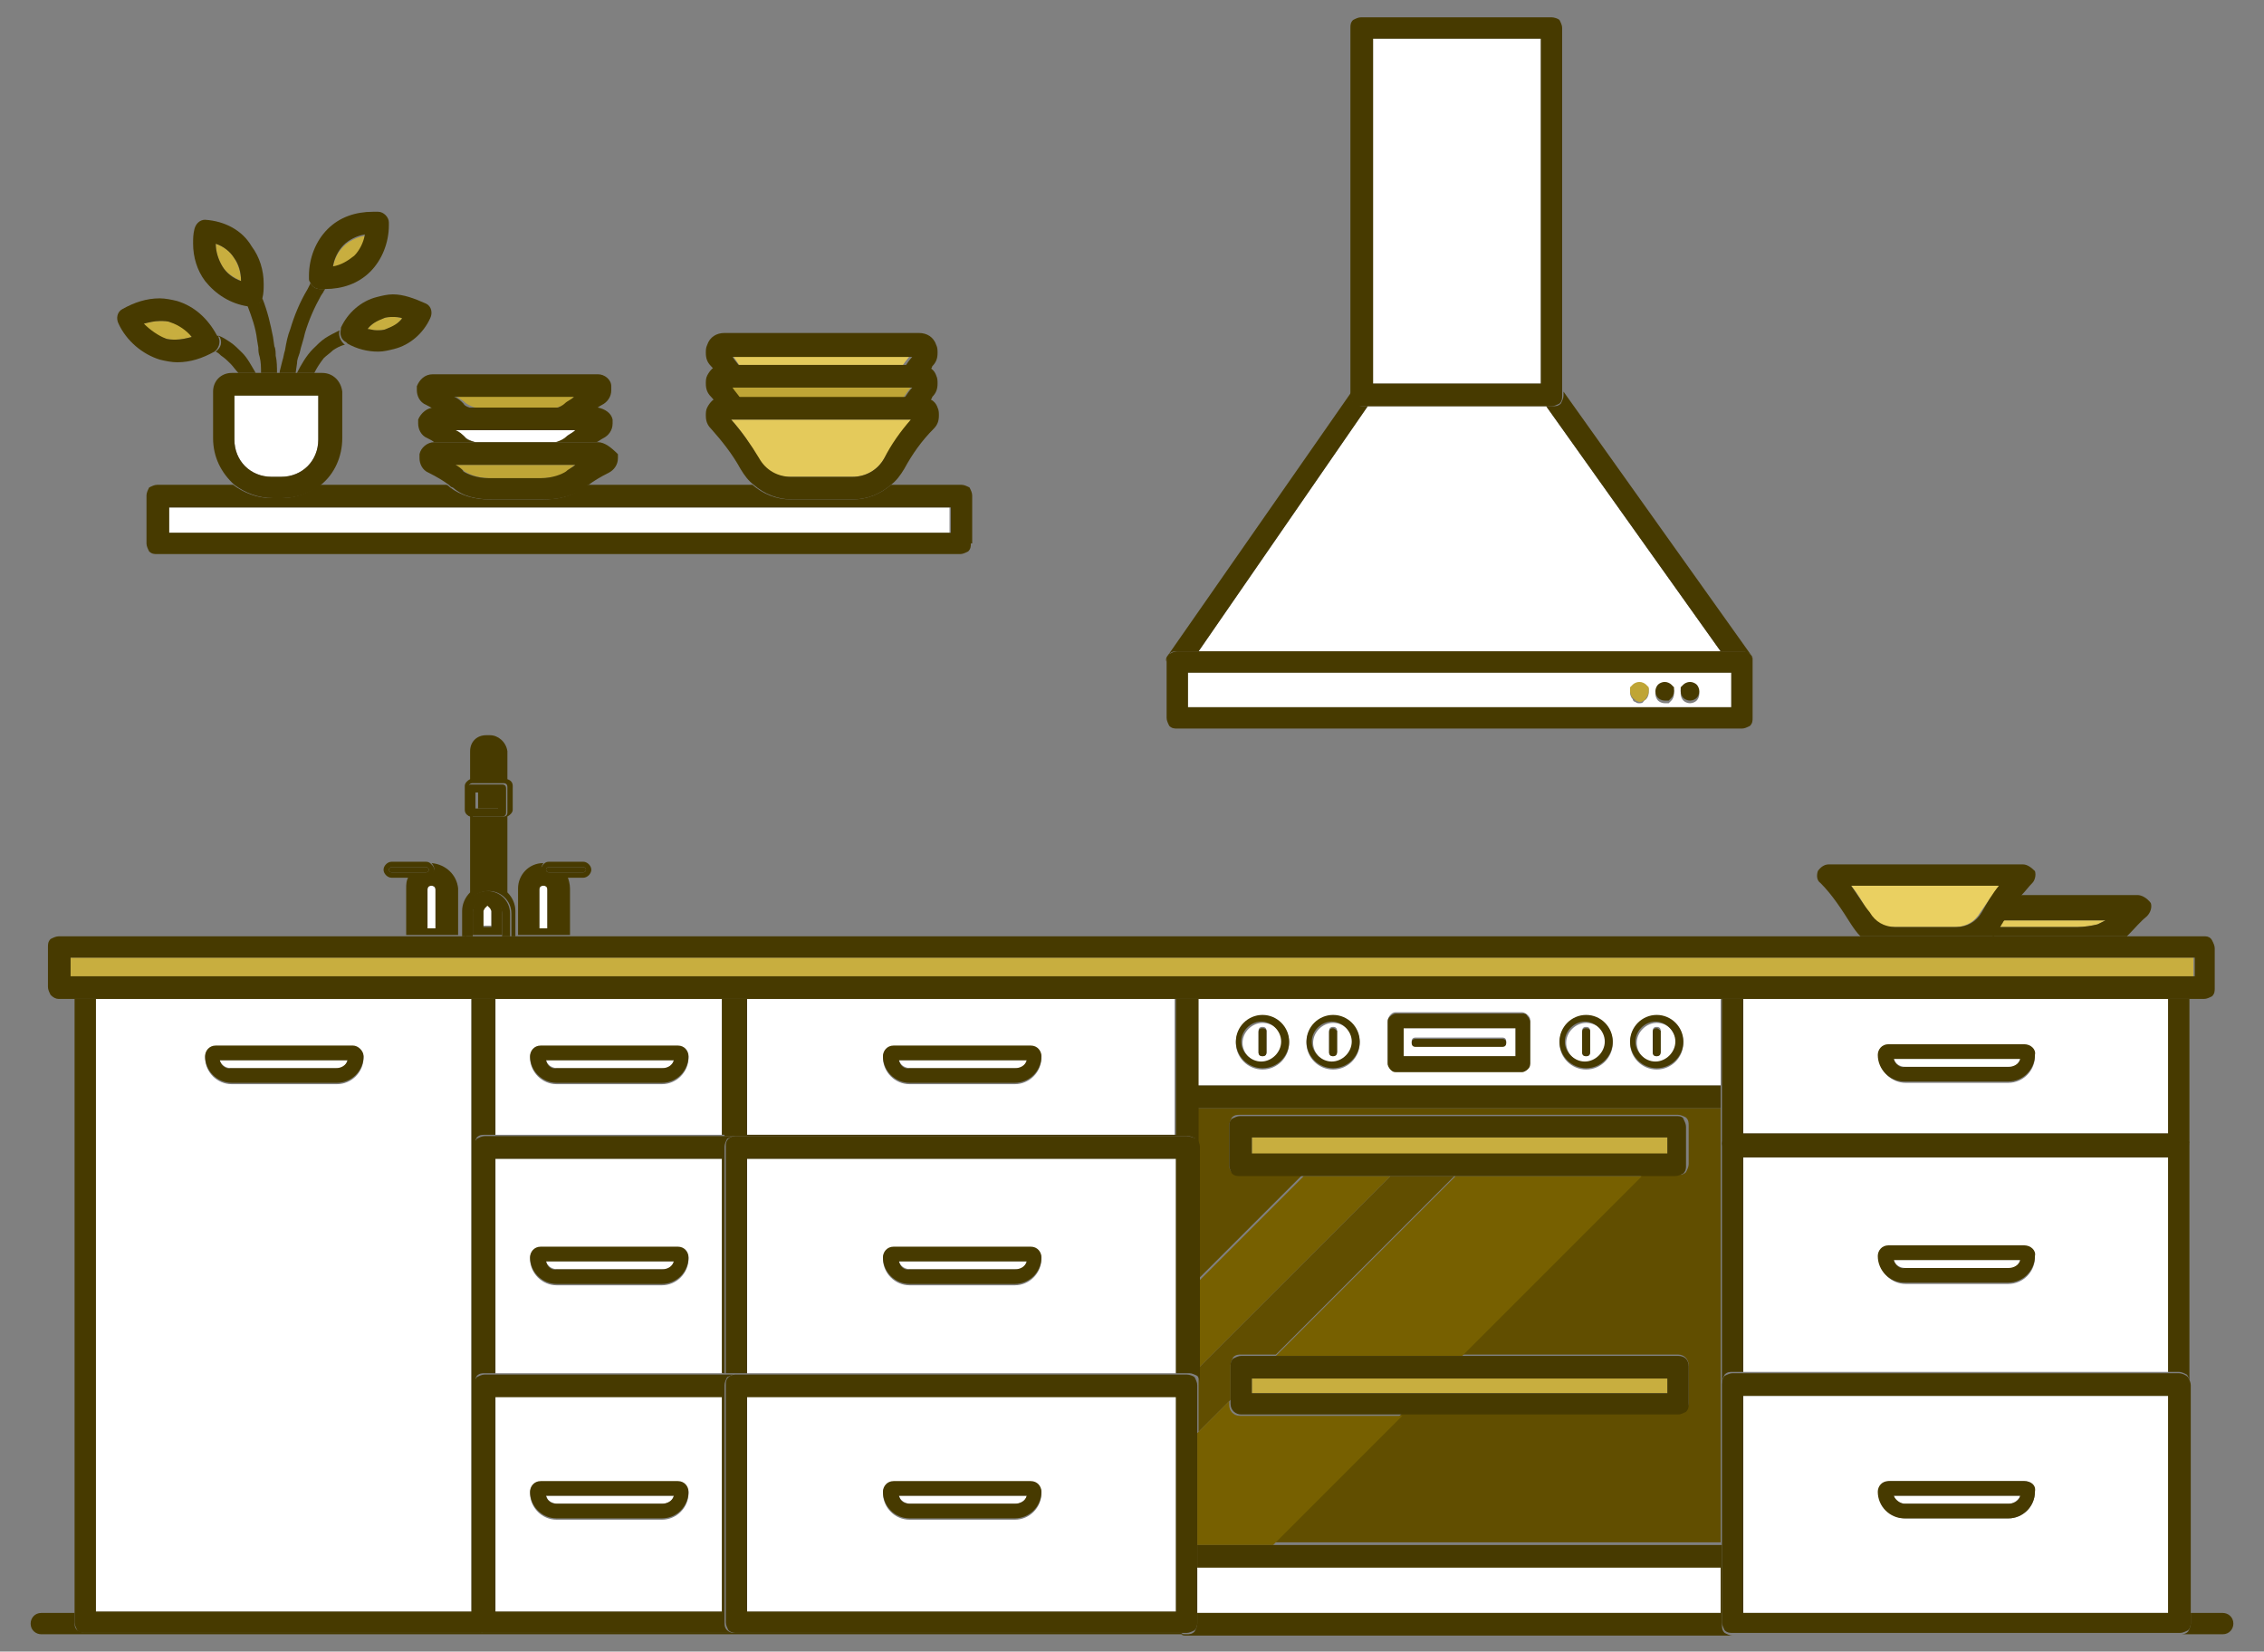 <?xml version="1.0" encoding="utf-8"?>
<!-- Generator: Adobe Illustrator 22.0.0, SVG Export Plug-In . SVG Version: 6.00 Build 0)  -->
<svg version="1.1" id="Layer_3" xmlns="http://www.w3.org/2000/svg" xmlns:xlink="http://www.w3.org/1999/xlink" x="0px" y="0px"
	 width="170px" height="124px" viewBox="0 0 170 124" style="enable-background:new 0 0 170 124;" xml:space="preserve">
<rect x="0" y="0" width="170" height="124" fill="#808080" stroke="none"/>
<style type="text/css">
	.st0{fill:#473A00;}
	.st1{fill:#614E00;}
	.st2{fill:#776000;}
	.st3{fill:#FFFFFF;}
	.st4{fill:#C8AE3F;}
	.st5{fill:#BFA536;}
	.st6{fill:#E4CA5B;}
	.st7{fill:#EAD061;}
</style>
<g>
	<path class="st0" d="M166.9,121.1h-2.4v0.8c0,0.2-0.1,0.4-0.2,0.6c-0.2,0.2-0.4,0.2-0.6,0.2h-33.6c0,0,0,0,0,0c0,0,0,0,0,0h-41
		c-0.1,0-0.3,0-0.4-0.1H55.2c0,0,0,0,0,0c0,0,0,0,0,0H36.4c0,0-0.1,0-0.1,0c0,0,0,0-0.1,0H6.4c-0.2,0-0.4-0.1-0.6-0.2
		c-0.2-0.2-0.2-0.4-0.2-0.6v-0.7H3.1c-0.5,0-0.8,0.4-0.8,0.8c0,0.5,0.4,0.8,0.8,0.8h163.8c0.5,0,0.8-0.4,0.8-0.8
		C167.7,121.4,167.3,121.1,166.9,121.1"/>
	<path class="st1" d="M109.2,88.3h-4.8l-14.4,14.4v1.2c0,0,0,0,0,0c0,0,0,0,0,0v3.6l2.4-2.4l0-2.6c0-0.2,0.1-0.4,0.2-0.6
		c0.2-0.2,0.4-0.2,0.6-0.2h2.6L109.2,88.3 M129.2,83.2H89.9V86c0,0,0,0,0,0c0,0,0,0,0,0v10.1l7.9-7.9h-4.7c-0.2,0-0.4-0.1-0.6-0.2
		c-0.2-0.2-0.2-0.4-0.2-0.6v-2.9h0.8h-0.8c0-0.2,0.1-0.4,0.2-0.6c0.2-0.2,0.4-0.2,0.6-0.2H126c0.2,0,0.4,0.1,0.6,0.2
		c0.2,0.2,0.2,0.4,0.2,0.6v2.9c0,0.2-0.1,0.4-0.2,0.6c-0.2,0.2-0.4,0.2-0.6,0.2h-2.7l-13.5,13.5H126c0.5,0,0.8,0.4,0.8,0.8l0,2.8
		l0,0c0,0.2-0.1,0.4-0.2,0.6c-0.2,0.2-0.4,0.2-0.6,0.2h-20.7l-9.7,9.7h33.6L129.2,83.2"/>
	<polyline class="st2" points="104.4,88.3 97.9,88.3 89.9,96.3 89.9,102.8 104.4,88.3 	"/>
	<path class="st2" d="M92.3,105.2l-2.4,2.4v8.4h5.7l9.7-9.7H93.1c-0.5,0-0.8-0.4-0.8-0.8L92.3,105.2 M123.3,88.3h-14l-13.5,13.5h14
		L123.3,88.3"/>
	<path class="st0" d="M129.2,83.2L129.2,83.2V116h0v-12c0,0,0,0,0,0c0,0,0,0,0,0V86.1c0,0,0-0.1,0-0.1V83.2"/>
	<polyline class="st3" points="129.2,117.6 89.9,117.6 89.9,121.1 129.2,121.1 129.2,117.6 	"/>
	<path class="st0" d="M129.2,116L129.2,116H95.6h-5.7v1.7h39.3v3.4H89.9v0.8c0,0.2-0.1,0.4-0.2,0.6c-0.2,0.2-0.4,0.2-0.6,0.2h-0.4
		c0.1,0.1,0.2,0.1,0.4,0.1h41c0,0,0,0,0,0c-0.2,0-0.4-0.1-0.6-0.2c-0.2-0.2-0.2-0.4-0.2-0.6V116"/>
	<path class="st3" d="M106.3,78.5c-0.2,0-0.3-0.1-0.3-0.3c0-0.2,0.1-0.3,0.3-0.3h6.5c0.2,0,0.3,0.1,0.3,0.3c0,0.2-0.1,0.3-0.3,0.3
		H106.3 M113.8,77.2h-8.4v2.1h8.4V77.2 M94.8,79.3c-0.2,0-0.3-0.1-0.3-0.3v-1.6c0-0.2,0.1-0.3,0.3-0.3c0.2,0,0.3,0.1,0.3,0.3V79
		C95.1,79.2,95,79.3,94.8,79.3 M94.8,76.8c-0.8,0-1.5,0.7-1.5,1.5c0,0.8,0.7,1.5,1.5,1.5c0.8,0,1.5-0.7,1.5-1.5h0.3h0.3l0,0h-0.3
		h-0.3C96.3,77.4,95.6,76.8,94.8,76.8 M100.1,79.3c-0.2,0-0.3-0.1-0.3-0.3v-1.6c0-0.2,0.1-0.3,0.3-0.3c0.2,0,0.3,0.1,0.3,0.3V79
		C100.3,79.2,100.2,79.3,100.1,79.3 M100.1,76.8c-0.8,0-1.5,0.7-1.5,1.5c0,0.8,0.7,1.5,1.5,1.5c0.8,0,1.5-0.7,1.5-1.5h0.3h0.3l0,0
		h-0.3h-0.3C101.5,77.4,100.9,76.8,100.1,76.8 M119.1,79.3c-0.2,0-0.3-0.1-0.3-0.3v-1.6c0-0.2,0.1-0.3,0.3-0.3
		c0.2,0,0.3,0.1,0.3,0.3V79C119.4,79.2,119.3,79.3,119.1,79.3 M119.1,76.8c-0.8,0-1.5,0.7-1.5,1.5c0,0.8,0.7,1.5,1.5,1.5
		c0.8,0,1.5-0.7,1.5-1.5h0.3h0.3l0,0h-0.3h-0.3C120.6,77.4,119.9,76.8,119.1,76.8 M124.4,79.3c-0.2,0-0.3-0.1-0.3-0.3v-1.6
		c0-0.2,0.1-0.3,0.3-0.3s0.3,0.1,0.3,0.3V79C124.6,79.2,124.5,79.3,124.4,79.3 M124.4,76.8c-0.8,0-1.5,0.7-1.5,1.5
		c0,0.8,0.7,1.5,1.5,1.5c0.8,0,1.5-0.7,1.5-1.5h0.3h0.3l0,0h-0.3h-0.3C125.8,77.4,125.2,76.8,124.4,76.8 M94.8,80.3
		c-1.1,0-2-0.9-2-2c0-1.1,0.9-2,2-2c1.1,0,2,0.9,2,2l0,0l0,0C96.8,79.4,95.9,80.3,94.8,80.3 M100.1,80.3c-1.1,0-2-0.9-2-2
		c0-1.1,0.9-2,2-2c1.1,0,2,0.9,2,2l0,0l0,0C102.1,79.4,101.2,80.3,100.1,80.3 M119.1,80.3c-1.1,0-2-0.9-2-2c0-1.1,0.9-2,2-2
		c1.1,0,2,0.9,2,2l0,0l0,0C121.1,79.4,120.2,80.3,119.1,80.3 M124.4,80.3c-1.1,0-2-0.9-2-2c0-1.1,0.9-2,2-2c1.1,0,2,0.9,2,2l0,0l0,0
		C126.4,79.4,125.5,80.3,124.4,80.3 M104.8,80.4c-0.1,0-0.3-0.1-0.4-0.2c-0.1-0.1-0.2-0.2-0.2-0.4v-3.2c0-0.1,0.1-0.3,0.2-0.4
		c0.1-0.1,0.2-0.2,0.4-0.2h9.5c0.1,0,0.3,0.1,0.4,0.2c0.1,0.1,0.2,0.2,0.2,0.4v3.2l0,0c0,0.1-0.1,0.3-0.2,0.4
		c-0.1,0.1-0.2,0.2-0.4,0.2H104.8 M129.2,75H89.9v6.5h39.3V75"/>
	<polyline class="st0" points="129.2,75 89.9,75 129.2,75 129.2,81.5 89.9,81.5 89.9,83.2 129.2,83.2 129.2,83.2 129.2,75 	"/>
	<path class="st0" d="M96.8,78.2L96.8,78.2L96.8,78.2 M94.8,76.2c-1.1,0-2,0.9-2,2c0,1.1,0.9,2,2,2c1.1,0,2-0.9,2-2h-0.3h-0.3
		c0,0.8-0.7,1.5-1.5,1.5c-0.8,0-1.5-0.7-1.5-1.5c0-0.8,0.7-1.5,1.5-1.5c0.8,0,1.5,0.7,1.5,1.5h0.3h0.3l0,0
		C96.8,77.1,95.9,76.2,94.8,76.2"/>
	<path class="st0" d="M102.1,78.2L102.1,78.2L102.1,78.2 M100.1,76.2c-1.1,0-2,0.9-2,2c0,1.1,0.9,2,2,2c1.1,0,2-0.9,2-2h-0.3h-0.3
		c0,0.8-0.7,1.5-1.5,1.5c-0.8,0-1.5-0.7-1.5-1.5c0-0.8,0.7-1.5,1.5-1.5c0.8,0,1.5,0.7,1.5,1.5h0.3h0.3l0,0
		C102.1,77.1,101.2,76.2,100.1,76.2"/>
	<path class="st0" d="M94.8,77.2c-0.2,0-0.3,0.1-0.3,0.3V79c0,0.2,0.1,0.3,0.3,0.3c0.2,0,0.3-0.1,0.3-0.3v-1.6
		C95.1,77.3,95,77.2,94.8,77.2"/>
	<path class="st0" d="M100.1,77.2c-0.2,0-0.3,0.1-0.3,0.3V79c0,0.2,0.1,0.3,0.3,0.3c0.2,0,0.3-0.1,0.3-0.3v-1.6
		C100.3,77.3,100.2,77.2,100.1,77.2"/>
	<path class="st0" d="M121.1,78.2L121.1,78.2L121.1,78.2 M119.1,76.2c-1.1,0-2,0.9-2,2c0,1.1,0.9,2,2,2c1.1,0,2-0.9,2-2h-0.3h-0.3
		c0,0.8-0.7,1.5-1.5,1.5c-0.8,0-1.5-0.7-1.5-1.5c0-0.8,0.7-1.5,1.5-1.5c0.8,0,1.5,0.7,1.5,1.5h0.3h0.3l0,0
		C121.1,77.1,120.2,76.2,119.1,76.2"/>
	<path class="st0" d="M126.4,78.2L126.4,78.2L126.4,78.2 M124.4,76.2c-1.1,0-2,0.9-2,2c0,1.1,0.9,2,2,2c1.1,0,2-0.9,2-2h-0.3h-0.3
		c0,0.8-0.7,1.5-1.5,1.5c-0.8,0-1.5-0.7-1.5-1.5c0-0.8,0.7-1.5,1.5-1.5c0.8,0,1.5,0.7,1.5,1.5h0.3h0.3l0,0
		C126.4,77.1,125.5,76.2,124.4,76.2"/>
	<path class="st0" d="M119.1,77.2c-0.2,0-0.3,0.1-0.3,0.3V79c0,0.2,0.1,0.3,0.3,0.3c0.2,0,0.3-0.1,0.3-0.3v-1.6
		C119.4,77.3,119.3,77.2,119.1,77.2"/>
	<path class="st0" d="M124.4,77.2c-0.2,0-0.3,0.1-0.3,0.3V79c0,0.2,0.1,0.3,0.3,0.3s0.3-0.1,0.3-0.3v-1.6
		C124.6,77.3,124.5,77.2,124.4,77.2"/>
	<path class="st0" d="M114.9,79.9L114.9,79.9L114.9,79.9 M105.4,79.3v-2.1h8.4v2.1H105.4 M114.3,76.1h-9.5c-0.1,0-0.3,0.1-0.4,0.2
		c-0.1,0.1-0.2,0.2-0.2,0.4v3.2c0,0.1,0.1,0.3,0.2,0.4c0.1,0.1,0.2,0.2,0.4,0.2h9.5c0.1,0,0.3-0.1,0.4-0.2c0.1-0.1,0.2-0.2,0.2-0.4
		h-0.6v-0.6v0.6h0.6l0,0l0,0v-3.2c0-0.1-0.1-0.3-0.2-0.4C114.6,76.1,114.5,76.1,114.3,76.1"/>
	<path class="st3" d="M26.1,79.6h-9.6c0.1,0.4,0.5,0.6,0.9,0.6h7.9C25.6,80.3,26,80,26.1,79.6 M17.4,81.4c-1.1,0-2-0.9-2-2
		c0-0.5,0.4-0.8,0.8-0.8h10.3c0.5,0,0.8,0.4,0.8,0.8c0,1.1-0.9,2-2,2l0,0H17.4 M35.4,75H7.2v46l28.2,0V75"/>
	<path class="st0" d="M7.2,75h28.2v46l-28.2,0V75 M35.6,75h-30v46.1v0.7c0,0.2,0.1,0.4,0.2,0.6c0.2,0.2,0.4,0.2,0.6,0.2h29.9
		c0,0,0,0,0.1,0c-0.2,0-0.4-0.1-0.5-0.2c-0.2-0.2-0.2-0.4-0.2-0.6V104c0,0,0,0,0,0c0,0,0,0,0,0V86.1c0,0,0,0,0,0c0,0,0,0,0,0V75"/>
	<path class="st3" d="M50.6,79.6H41c0.1,0.4,0.5,0.6,0.9,0.6h7.9C50.1,80.3,50.5,80,50.6,79.6 M41.8,81.4c-1.1,0-2-0.9-2-2
		c0-0.5,0.4-0.8,0.8-0.8h10.3c0.5,0,0.8,0.4,0.8,0.8c0,1.1-0.9,2-2,2l0,0H41.8 M51.6,75C51.6,75,51.6,75,51.6,75l-14.4,0v10.2h17.1
		V75L51.6,75"/>
	<path class="st0" d="M37.2,85.2V75h14.3c0,0,0,0,0,0l2.7,0v10.2H37.2 M54.4,75H35.6V86c0,0,0,0,0,0c0-0.2,0.1-0.4,0.2-0.6
		c0.2-0.2,0.4-0.2,0.6-0.2h15.2h2.8V75"/>
	<path class="st3" d="M77.1,79.6h-9.6c0.1,0.4,0.5,0.6,0.9,0.6h7.9C76.6,80.3,77,80,77.1,79.6 M68.3,81.4c-1.1,0-2-0.9-2-2
		c0-0.5,0.4-0.8,0.8-0.8h10.3c0.5,0,0.8,0.4,0.8,0.8c0,1.1-0.9,2-2,2l0,0H68.3 M70.4,75C70.4,75,70.4,75,70.4,75l-14.4,0v10.2h32.2
		V75L70.4,75"/>
	<path class="st0" d="M56.1,85.2V75h14.3c0,0,0,0,0,0l17.9,0v10.2H56.1 M89.9,75H54.4v10.3h0.1h0.7c0,0,0,0,0,0c0,0,0,0,0,0h15.2
		h18.1h0.7c0.2,0,0.4,0.1,0.6,0.2c0.1,0.1,0.2,0.3,0.2,0.6c0,0,0,0,0,0v-2.9v-1.7V75"/>
	<path class="st3" d="M50.6,94.7H41c0.1,0.4,0.5,0.6,0.9,0.6h7.9C50.1,95.4,50.5,95.1,50.6,94.7 M41.8,96.5c-1.1,0-2-0.9-2-2
		c0-0.5,0.4-0.8,0.8-0.8h10.3c0.5,0,0.8,0.4,0.8,0.8c0,1.1-0.9,2-2,2l0,0H41.8 M54.3,87h-2.7H37.2v16.1h17.1V87"/>
	<path class="st0" d="M37.2,103.1V87h14.3h2.7v16.1H37.2 M55.1,85.3h-0.7h-0.1h-2.8H36.4c-0.2,0-0.4,0.1-0.6,0.2
		c-0.1,0.1-0.2,0.3-0.2,0.6c0,0,0,0,0,0v17.8c0,0,0,0,0,0c0-0.2,0.1-0.4,0.2-0.6c0.2-0.2,0.4-0.2,0.6-0.2h15.2h2.8v-17
		c0-0.2,0.1-0.4,0.2-0.6C54.8,85.4,55,85.3,55.1,85.3C55.2,85.3,55.2,85.3,55.1,85.3"/>
	<path class="st3" d="M77.1,94.7h-9.6c0.1,0.4,0.5,0.6,0.9,0.6h7.9C76.6,95.4,77,95.1,77.1,94.7 M68.3,96.5c-1.1,0-2-0.9-2-2
		c0-0.5,0.4-0.8,0.8-0.8h10.3c0.5,0,0.8,0.4,0.8,0.8c0,1.1-0.9,2-2,2l0,0H68.3 M88.3,87H70.4H56.1v16.1h32.2V87"/>
	<path class="st0" d="M56.1,103.1V87h14.3h17.9v16.1H56.1 M89.1,85.3h-0.7H70.4H55.2c0,0,0,0,0,0c-0.2,0-0.4,0.1-0.5,0.2
		c-0.2,0.2-0.2,0.4-0.2,0.6v17h0.1h0.7c0,0,0,0,0,0c0,0,0,0,0,0h15.2h18.1h0.7c0.2,0,0.4,0.1,0.6,0.2c0.1,0.1,0.2,0.3,0.2,0.6
		c0,0,0,0,0,0v-1.2v-6.5V86.1c0,0,0,0,0,0c0-0.2-0.1-0.4-0.2-0.6C89.6,85.4,89.3,85.3,89.1,85.3"/>
	<path class="st3" d="M50.6,112.3H41c0.1,0.4,0.5,0.6,0.9,0.6h7.9C50.1,112.9,50.5,112.7,50.6,112.3 M41.8,114.1c-1.1,0-2-0.9-2-2
		c0-0.5,0.4-0.8,0.8-0.8h10.3c0.5,0,0.8,0.4,0.8,0.8c0,1.1-0.9,2-2,2l0,0H41.8 M54.3,104.8h-2.7H37.2V121h17.1V104.8"/>
	<path class="st0" d="M37.2,121v-16.1h14.3h2.7V121H37.2 M55.1,103.2h-0.7h-0.1h-2.8H36.4c-0.2,0-0.4,0.1-0.6,0.2
		c-0.1,0.1-0.2,0.3-0.2,0.6c0,0,0,0,0,0v17.8c0,0.2,0.1,0.4,0.2,0.6c0.1,0.1,0.3,0.2,0.5,0.2c0,0,0.1,0,0.1,0h18.7c0,0,0,0,0,0
		c-0.2,0-0.4-0.1-0.5-0.2c-0.2-0.2-0.2-0.4-0.2-0.6V104c0-0.2,0.1-0.4,0.2-0.6C54.8,103.3,55,103.2,55.1,103.2
		C55.2,103.2,55.2,103.2,55.1,103.2"/>
	<path class="st3" d="M77.1,112.3h-9.6c0.1,0.4,0.5,0.6,0.9,0.6h7.9C76.6,112.9,77,112.7,77.1,112.3 M68.3,114.1c-1.1,0-2-0.9-2-2
		c0-0.5,0.4-0.8,0.8-0.8h10.3c0.5,0,0.8,0.4,0.8,0.8c0,1.1-0.9,2-2,2l0,0H68.3 M88.3,104.8H70.4H56.1V121h32.2V104.8"/>
	<path class="st0" d="M56.1,121v-16.1h14.3h17.9V121H56.1 M89.1,103.2h-0.7H70.4H55.2c0,0,0,0,0,0c-0.2,0-0.4,0.1-0.5,0.2
		c-0.2,0.2-0.2,0.4-0.2,0.6v17.8c0,0.2,0.1,0.4,0.2,0.6c0.1,0.1,0.3,0.2,0.5,0.2c0,0,0,0,0,0h33.5h0.4c0.2,0,0.4-0.1,0.6-0.2
		c0.2-0.2,0.2-0.4,0.2-0.6v-0.8v-3.4V116v-8.4V104c0,0,0,0,0,0c0-0.2-0.1-0.4-0.2-0.6C89.6,103.3,89.3,103.2,89.1,103.2"/>
	<path class="st0" d="M67.5,79.6h9.6c-0.1,0.4-0.5,0.6-0.9,0.6l0,0h-7.9C67.9,80.3,67.6,80,67.5,79.6 M77.4,78.5H67.1
		c-0.5,0-0.8,0.4-0.8,0.8c0,1.1,0.9,2,2,2h7.9c1.1,0,2-0.9,2-2C78.2,78.9,77.9,78.5,77.4,78.5"/>
	<path class="st0" d="M67.5,94.7h9.6c-0.1,0.4-0.5,0.6-0.9,0.6l0,0h-7.9C67.9,95.4,67.6,95.1,67.5,94.7 M77.4,93.6H67.1
		c-0.5,0-0.8,0.4-0.8,0.8c0,1.1,0.9,2,2,2h7.9c1.1,0,2-0.9,2-2C78.2,94,77.9,93.6,77.4,93.6"/>
	<path class="st0" d="M67.5,112.3h9.6c-0.1,0.4-0.5,0.6-0.9,0.6l0,0h-7.9C67.9,112.9,67.6,112.7,67.5,112.3 M77.4,111.2H67.1
		c-0.5,0-0.8,0.4-0.8,0.8c0,1.1,0.9,2,2,2h7.9c1.1,0,2-0.9,2-2C78.2,111.6,77.9,111.2,77.4,111.2"/>
	<path class="st0" d="M41,79.6h9.6c-0.1,0.4-0.5,0.6-0.9,0.6l0,0h-7.9C41.4,80.3,41.1,80,41,79.6 M50.9,78.5H40.6
		c-0.5,0-0.8,0.4-0.8,0.8c0,1.1,0.9,2,2,2h7.9c1.1,0,2-0.9,2-2C51.7,78.9,51.4,78.5,50.9,78.5"/>
	<path class="st0" d="M16.5,79.6h9.6c-0.1,0.4-0.5,0.6-0.9,0.6l0,0h-7.9C17,80.3,16.6,80,16.5,79.6 M26.5,78.5H16.2
		c-0.5,0-0.8,0.4-0.8,0.8c0,1.1,0.9,2,2,2h7.9c1.1,0,2-0.9,2-2C27.3,78.9,26.9,78.5,26.5,78.5"/>
	<path class="st0" d="M41,94.7h9.6c-0.1,0.4-0.5,0.6-0.9,0.6l0,0h-7.9C41.4,95.4,41.1,95.1,41,94.7 M50.9,93.6H40.6
		c-0.5,0-0.8,0.4-0.8,0.8c0,1.1,0.9,2,2,2h7.9c1.1,0,2-0.9,2-2C51.7,94,51.4,93.6,50.9,93.6"/>
	<path class="st0" d="M41,112.3h9.6c-0.1,0.4-0.5,0.6-0.9,0.6l0,0h-7.9C41.4,112.9,41.1,112.7,41,112.3 M50.9,111.2H40.6
		c-0.5,0-0.8,0.4-0.8,0.8c0,1.1,0.9,2,2,2h7.9c1.1,0,2-0.9,2-2C51.7,111.6,51.4,111.2,50.9,111.2"/>
	<path class="st0" d="M112.8,78h-6.5c-0.2,0-0.3,0.1-0.3,0.3c0,0.2,0.1,0.3,0.3,0.3h6.5c0.2,0,0.3-0.1,0.3-0.3
		C113.1,78.1,113,78,112.8,78"/>
	<path class="st3" d="M151.7,79.5h-9.5c0.1,0.4,0.5,0.6,0.9,0.6h7.8C151.2,80.2,151.6,79.9,151.7,79.5 M143.1,81.3c-1.1,0-2-0.9-2-2
		c0-0.4,0.4-0.8,0.8-0.8H152c0.5,0,0.8,0.4,0.8,0.8c0,1.1-0.9,2-2,2l0,0H143.1 M162.8,75h-17.7h-14.2v10.1h31.9V75"/>
	<path class="st0" d="M130.9,85.1V75h14.2h17.7v10.1H130.9 M164.5,75h-35.2v8.2V86c0,0,0,0.1,0,0.1v0c0-0.2,0.1-0.4,0.2-0.6
		c0.2-0.2,0.4-0.2,0.6-0.2h15H163h0.6c0.2,0,0.4,0.1,0.6,0.2c0.1,0.1,0.2,0.3,0.2,0.5V75"/>
	<path class="st3" d="M151.7,94.6h-9.5c0.1,0.4,0.5,0.6,0.9,0.6h7.8C151.2,95.3,151.6,95,151.7,94.6 M143.1,96.4c-1.1,0-2-0.9-2-2
		c0-0.4,0.4-0.8,0.8-0.8H152c0.5,0,0.8,0.4,0.8,0.8c0,1.1-0.9,2-2,2l0,0H143.1 M162.8,86.9h-17.7h-14.2V103h31.9V86.9"/>
	<path class="st0" d="M130.9,103V86.9h14.2h17.7V103H130.9 M163.6,85.2H163h-17.9h-15c-0.2,0-0.4,0.1-0.6,0.2
		c-0.2,0.2-0.2,0.4-0.2,0.6v0v17.8c0,0,0,0,0,0c0-0.2,0.1-0.4,0.2-0.6c0.2-0.2,0.4-0.2,0.6-0.2h15H163h0.6c0.2,0,0.4,0.1,0.6,0.2
		c0.1,0.1,0.2,0.3,0.2,0.6c0,0,0,0,0,0V86c0,0,0-0.1,0-0.1c0-0.2-0.1-0.4-0.2-0.5C164.1,85.3,163.8,85.2,163.6,85.2"/>
	<path class="st3" d="M151.7,112.3h-9.5c0.1,0.4,0.5,0.6,0.9,0.6h7.8C151.2,112.9,151.6,112.6,151.7,112.3 M143.1,114
		c-1.1,0-2-0.9-2-2c0-0.4,0.4-0.8,0.8-0.8H152c0.5,0,0.8,0.4,0.8,0.8c0,1.1-0.9,2-2,2l0,0H143.1 M130.9,104.8v16.3h31.9v-16.3h-17.7
		L130.9,104.8"/>
	<path class="st0" d="M130.9,121.1v-16.3l14.2,0h17.7v16.3H130.9 M163.6,103.1H163h-17.9h-15c-0.2,0-0.4,0.1-0.6,0.2
		c-0.1,0.1-0.2,0.3-0.2,0.6c0,0,0,0,0,0v12v5.9c0,0.2,0.1,0.4,0.2,0.6c0.2,0.2,0.4,0.2,0.6,0.2l0,0c0,0,0,0,0,0h33.6
		c0.2,0,0.4-0.1,0.6-0.2c0.2-0.2,0.2-0.4,0.2-0.6v-0.8V104c0,0,0,0,0,0c0-0.2-0.1-0.4-0.2-0.6C164.1,103.2,163.8,103.1,163.6,103.1"
		/>
	<path class="st0" d="M142.2,79.5h9.5c-0.1,0.4-0.5,0.6-0.9,0.6l0,0h-7.8C142.7,80.2,142.3,79.9,142.2,79.5 M152,78.4h-10.2
		c-0.5,0-0.8,0.4-0.8,0.8c0,1.1,0.9,2,2,2h7.8c1.1,0,2-0.9,2-2C152.9,78.8,152.5,78.4,152,78.4"/>
	<path class="st0" d="M142.2,94.6h9.5c-0.1,0.4-0.5,0.6-0.9,0.6l0,0h-7.8C142.7,95.3,142.3,95,142.2,94.6 M152,93.5h-10.2
		c-0.5,0-0.8,0.4-0.8,0.8c0,1.1,0.9,2,2,2h7.8c1.1,0,2-0.9,2-2C152.9,93.9,152.5,93.5,152,93.5"/>
	<path class="st0" d="M142.2,112.3h9.5c-0.1,0.4-0.5,0.6-0.9,0.6l0,0h-7.8C142.7,112.9,142.3,112.6,142.2,112.3 M152,111.2h-10.2
		c-0.5,0-0.8,0.4-0.8,0.8c0,1.1,0.9,2,2,2h7.8c1.1,0,2-0.9,2-2C152.9,111.5,152.5,111.2,152,111.2"/>
	<polyline class="st4" points="125.2,103.4 94,103.4 94,104.6 125.2,104.6 125.2,103.4 	"/>
	<path class="st0" d="M126.8,105.4L126.8,105.4L126.8,105.4 M94,104.6l0-1.1h31.2l0,1.1H94 M126,101.8h-16.2h-14h-2.6
		c-0.2,0-0.4,0.1-0.6,0.2c-0.2,0.2-0.2,0.4-0.2,0.6l0,2.6l0,0.2c0,0.5,0.4,0.8,0.8,0.8h12.2H126c0.2,0,0.4-0.1,0.6-0.2
		c0.2-0.2,0.2-0.4,0.2-0.6l-0.8,0v-0.8v0.8l0.8,0l0,0l0-2.8C126.8,102.1,126.5,101.8,126,101.8"/>
	<polyline class="st4" points="125.2,85.4 94,85.4 94,86.7 125.2,86.7 125.2,85.4 	"/>
	<path class="st0" d="M94,85.4h31.2v1.2H94V85.4 M126,83.8H93.1c-0.2,0-0.4,0.1-0.6,0.2c-0.2,0.2-0.2,0.4-0.2,0.6h0.8h-0.8v2.9
		c0,0.2,0.1,0.4,0.2,0.6c0.2,0.2,0.4,0.2,0.6,0.2h4.7h6.5h4.8h14h2.7c0.2,0,0.4-0.1,0.6-0.2c0.2-0.2,0.2-0.4,0.2-0.6v-2.9
		c0-0.2-0.1-0.4-0.2-0.6C126.4,83.9,126.2,83.8,126,83.8"/>
	<polyline class="st4" points="164.7,71.9 5.3,71.9 5.3,73.3 164.7,73.3 164.7,71.9 	"/>
	<polyline class="st3" points="116.1,30.5 102.7,30.5 90,48.9 129.2,48.9 116.1,30.5 	"/>
	<path class="st0" d="M131.6,49.5C131.6,49.5,131.6,49.5,131.6,49.5C131.6,49.5,131.6,49.5,131.6,49.5 M117.4,29.4v0.3l0,0
		c0,0.2-0.1,0.4-0.2,0.6c-0.2,0.2-0.4,0.2-0.6,0.2h-14.3c-0.2,0-0.4-0.1-0.6-0.2c-0.2-0.2-0.2-0.4-0.2-0.6v-0.3L87.7,49.2
		c-0.1,0.1-0.2,0.3-0.1,0.5v0c0-0.2,0.1-0.4,0.2-0.6c0.2-0.2,0.4-0.2,0.6-0.2H90l12.7-18.4h13.4l13.1,18.4h1.6
		c0.2,0,0.4,0.1,0.6,0.2c0,0,0.1,0.1,0.1,0.1l0,0l0,0c0.1,0.1,0.1,0.2,0.1,0.3c0-0.1-0.1-0.2-0.1-0.3l0,0L117.4,29.4"/>
	<path class="st3" d="M123.1,52.8c-0.1,0-0.2,0-0.3-0.1c-0.1,0-0.2-0.1-0.2-0.2c-0.1-0.1-0.2-0.3-0.2-0.5l0-0.2l0-0.1l0.1-0.1
		l0.1-0.1c0.1-0.1,0.3-0.2,0.5-0.2c0.2,0,0.4,0.1,0.5,0.2l0.1,0.1l0.1,0.1l0,0.1l0,0.2c0,0.2-0.1,0.4-0.2,0.5
		c-0.1,0.1-0.2,0.1-0.2,0.2C123.3,52.8,123.2,52.8,123.1,52.8 M125,52.8c-0.2,0-0.4-0.1-0.5-0.2c-0.1-0.1-0.2-0.3-0.2-0.5
		c0-0.2,0.1-0.4,0.2-0.5c0.1-0.1,0.3-0.2,0.5-0.2s0.4,0.1,0.5,0.2l0.1,0.1l0.1,0.1l0,0.1l0,0.2c0,0.2-0.1,0.4-0.2,0.5l-0.1,0.1
		l-0.1,0.1l-0.1,0L125,52.8 M126.9,52.8c-0.2,0-0.4-0.1-0.5-0.2c-0.1-0.1-0.2-0.3-0.2-0.5l0-0.2l0-0.1l0.1-0.1l0.1-0.1
		c0.1-0.1,0.3-0.2,0.5-0.2s0.4,0.1,0.5,0.2c0.1,0.1,0.2,0.3,0.2,0.5c0,0.2-0.1,0.4-0.2,0.5C127.3,52.7,127.1,52.8,126.9,52.8
		 M130,50.5H89.2v2.6H130V50.5"/>
	<path class="st0" d="M131.6,53.9L131.6,53.9L131.6,53.9 M89.2,53.1v-2.6H130v2.6H89.2 M130.8,48.9h-1.6H90h-1.6
		c-0.2,0-0.4,0.1-0.6,0.2c-0.2,0.2-0.2,0.4-0.2,0.6v0v4.2c0,0.2,0.1,0.4,0.2,0.6c0.2,0.2,0.4,0.2,0.6,0.2h42.4
		c0.2,0,0.4-0.1,0.6-0.2c0.2-0.2,0.2-0.4,0.2-0.6h-0.8v-0.8v0.8h0.8l0,0l0,0v-4.2c0-0.1,0-0.1,0-0.2c0,0,0,0,0,0c0,0,0,0,0,0
		c0-0.1-0.1-0.2-0.1-0.3l0,0c0,0-0.1-0.1-0.1-0.1C131.2,48.9,131,48.9,130.8,48.9"/>
	<polyline class="st3" points="115.7,2.9 103.1,2.9 103.1,28.8 115.7,28.8 115.7,2.9 	"/>
	<path class="st0" d="M117.4,29.6L117.4,29.6L117.4,29.6 M103.1,28.8V2.9h12.6v25.9H103.1 M116.5,1.3h-14.3c-0.2,0-0.4,0.1-0.6,0.2
		c-0.2,0.2-0.2,0.4-0.2,0.6v27.3v0.3c0,0.2,0.1,0.4,0.2,0.6c0.2,0.2,0.4,0.2,0.6,0.2h14.3c0.2,0,0.4-0.1,0.6-0.2
		c0.2-0.2,0.2-0.4,0.2-0.6h-0.8v-0.8v0.8h0.8l0,0l0,0v-0.3V2.1c0-0.2-0.1-0.4-0.2-0.6C117,1.4,116.7,1.3,116.5,1.3"/>
	<path class="st0" d="M126.9,51.2c-0.2,0-0.4,0.1-0.5,0.2l-0.1,0.1l-0.1,0.1l0,0.1l0,0.2c0,0.2,0.1,0.4,0.2,0.5
		c0.1,0.1,0.3,0.2,0.5,0.2c0.2,0,0.4-0.1,0.5-0.2c0.1-0.1,0.2-0.3,0.2-0.5c0-0.2-0.1-0.4-0.2-0.5C127.3,51.3,127.1,51.2,126.9,51.2"
		/>
	<path class="st0" d="M125,51.2c-0.2,0-0.4,0.1-0.5,0.2c-0.1,0.1-0.2,0.3-0.2,0.5c0,0.2,0.1,0.4,0.2,0.5c0.1,0.1,0.3,0.2,0.5,0.2
		l0.2,0l0.1,0l0.1-0.1l0.1-0.1c0.1-0.1,0.2-0.3,0.2-0.5l0-0.2l0-0.1l-0.1-0.1l-0.1-0.1C125.4,51.3,125.2,51.2,125,51.2"/>
	<path class="st5" d="M123.1,51.2c-0.2,0-0.4,0.1-0.5,0.2l-0.1,0.1l-0.1,0.1l0,0.1l0,0.2c0,0.2,0.1,0.4,0.2,0.5
		c0.1,0.1,0.2,0.1,0.2,0.2c0.1,0,0.2,0.1,0.3,0.1c0.1,0,0.2,0,0.3-0.1c0.1,0,0.2-0.1,0.2-0.2c0.1-0.1,0.2-0.3,0.2-0.5l0-0.2l0-0.1
		l-0.1-0.1l-0.1-0.1C123.5,51.3,123.3,51.2,123.1,51.2"/>
	<path class="st3" d="M32.4,66.5c-0.2,0-0.3,0.1-0.3,0.3v2.9h0.6v-2.9C32.7,66.6,32.5,66.5,32.4,66.5"/>
	<path class="st0" d="M32.1,69.7v-2.9c0-0.2,0.1-0.3,0.3-0.3c0.2,0,0.3,0.1,0.3,0.3v2.9H32.1 M32.4,64.8c0.1,0.1,0.2,0.3,0.2,0.4
		c0,0.3-0.3,0.6-0.6,0.6l0,0h-1.3c-0.2,0.3-0.2,0.6-0.2,0.9v3.5h3.9v-3.5C34.3,65.7,33.5,64.9,32.4,64.8"/>
	<path class="st3" d="M40.8,66.5c-0.2,0-0.3,0.1-0.3,0.3v2.9h0.6v-2.9C41.1,66.6,41,66.5,40.8,66.5"/>
	<path class="st0" d="M40.5,69.7v-2.9c0-0.2,0.1-0.3,0.3-0.3c0.2,0,0.3,0.1,0.3,0.3v2.9H40.5 M40.8,64.8c-1.1,0-1.9,0.9-1.9,1.9v3.5
		h3.9v-3.5c0-0.3-0.1-0.7-0.2-0.9h-1.3c-0.3,0-0.6-0.3-0.6-0.6C40.6,65.1,40.7,65,40.8,64.8"/>
	<path class="st3" d="M36.6,67.9l-0.2,0.2l-0.1,0.2v1.2h0.6v-1.2l-0.1-0.2L36.6,67.9 M36.6,59.5L36.6,59.5L36.6,59.5l-0.1,0.8l0,0.1
		l0-0.1L36.6,59.5L36.6,59.5"/>
	<path class="st0" d="M36.3,69.6v-1.2l0.1-0.2l0.2-0.2l0.2,0.2l0.1,0.2v1.2H36.3 M36.6,67.4c-0.6,0-1.1,0.5-1.1,1.1v1.7h2.2v-1.7
		C37.7,67.9,37.2,67.4,36.6,67.4 M37.5,59.5h-0.8l0,0v0.8l0,0.1l0-0.1v-0.8l0,0h-0.8v1.2h1.7V59.5 M35.5,61.2
		c-0.2,0-0.3-0.1-0.3-0.3v-1.8c0-0.2,0.1-0.3,0.3-0.3h2.3c0.2,0,0.3,0.1,0.3,0.3V61c0,0.2-0.1,0.3-0.3,0.3H35.5 M36.8,55.2h-0.3
		c-0.7,0-1.2,0.5-1.2,1.2v2.1c-0.2,0.1-0.4,0.3-0.4,0.5v1.8c0,0.2,0.1,0.4,0.4,0.5V67c-0.4,0.4-0.6,0.9-0.6,1.4v1.9h0.3v-1.7
		c0-0.9,0.7-1.7,1.7-1.7c0.9,0,1.7,0.7,1.7,1.7v1.7h0.3v-1.9c0-0.5-0.2-1-0.6-1.4v-5.7c0.2-0.1,0.4-0.3,0.4-0.5V59
		c0-0.2-0.1-0.4-0.4-0.5v-2.1C38,55.7,37.4,55.2,36.8,55.2"/>
	<path class="st0" d="M43.8,65.1h-2.6c-0.1,0-0.2,0.1-0.2,0.2c0,0.1,0.1,0.2,0.2,0.2h2.6c0.1,0,0.2-0.1,0.2-0.2
		C44,65.2,43.9,65.1,43.8,65.1"/>
	<path class="st0" d="M41.2,65.5c-0.1,0-0.2-0.1-0.2-0.2c0-0.1,0.1-0.2,0.2-0.2h2.6c0.1,0,0.2,0.1,0.2,0.2c0,0.1-0.1,0.2-0.2,0.2
		l0,0H41.2 M43.8,64.7h-2.6c-0.2,0-0.3,0.1-0.4,0.2c-0.1,0.1-0.2,0.3-0.2,0.4c0,0.3,0.3,0.6,0.6,0.6h1.3h1.3c0.3,0,0.6-0.3,0.6-0.6
		C44.4,65,44.1,64.7,43.8,64.7"/>
	<path class="st0" d="M32,65.1h-2.6c-0.1,0-0.2,0.1-0.2,0.2c0,0.1,0.1,0.2,0.2,0.2H32c0.1,0,0.2-0.1,0.2-0.2
		C32.2,65.2,32.1,65.1,32,65.1"/>
	<path class="st0" d="M29.4,65.5c-0.1,0-0.2-0.1-0.2-0.2c0-0.1,0.1-0.2,0.2-0.2H32c0.1,0,0.2,0.1,0.2,0.2c0,0.1-0.1,0.2-0.2,0.2l0,0
		H29.4 M32,64.7h-2.6c-0.3,0-0.6,0.3-0.6,0.6c0,0.3,0.3,0.6,0.6,0.6h1.3H32c0.3,0,0.6-0.3,0.6-0.6c0-0.2-0.1-0.3-0.2-0.4
		C32.3,64.8,32.2,64.7,32,64.7"/>
	<path class="st0" d="M36.6,59.5h0.8v1.2h-1.7v-1.2H36.6L36.6,59.5 M37.7,58.9h-2.3c-0.2,0-0.3,0.1-0.3,0.3V61
		c0,0.2,0.1,0.3,0.3,0.3h2.3c0.2,0,0.3-0.1,0.3-0.3v-1.8C38,59,37.9,58.9,37.7,58.9"/>
	<path class="st0" d="M36.6,66.9c-0.9,0-1.7,0.7-1.7,1.7v1.7h0.6v-1.7c0-0.6,0.5-1.1,1.1-1.1s1.1,0.5,1.1,1.1v1.7h0.6v-1.7
		C38.3,67.6,37.5,66.9,36.6,66.9"/>
	<path class="st6" d="M158.1,69.1h-7.7c-0.1,0.1-0.1,0.2-0.2,0.3c0,0.1-0.1,0.1-0.1,0.2h5.9c0,0,0,0,0,0c0.5,0,1.1-0.1,1.5-0.2
		C157.7,69.3,157.9,69.2,158.1,69.1"/>
	<path class="st0" d="M160.5,67.2h-8.8c-0.5,0.6-0.9,1.2-1.3,1.9h7.7c-0.2,0.1-0.4,0.2-0.6,0.3c-0.4,0.1-1,0.2-1.5,0.2c0,0,0,0,0,0
		h-5.9c-0.2,0.2-0.3,0.5-0.5,0.7h10.1c0.1-0.1,0.1-0.1,0.2-0.2l0,0c0.4-0.4,0.8-0.9,1.3-1.3c0.3-0.3,0.4-0.7,0.3-1
		C161.2,67.4,160.8,67.2,160.5,67.2"/>
	<path class="st7" d="M150.1,66.5H139c0.5,0.6,0.9,1.3,1.3,2c0.4,0.7,1.1,1.1,1.9,1.1h4.6c0.8,0,1.5-0.4,1.9-1.1
		C149.1,67.9,149.6,67.2,150.1,66.5"/>
	<path class="st0" d="M139,66.5h11.1c-0.5,0.6-0.9,1.3-1.3,2c-0.4,0.7-1.1,1.1-1.9,1.1l0,0h-4.6c-0.8,0-1.5-0.4-1.9-1.1
		C139.9,67.9,139.5,67.2,139,66.5 M151.9,64.9h-14.6c-0.3,0-0.6,0.2-0.8,0.5c-0.1,0.3-0.1,0.7,0.2,0.9c0.9,0.9,1.6,2,2.3,3.1
		c0.2,0.3,0.4,0.6,0.7,0.9h10c0.2-0.2,0.4-0.4,0.5-0.7c0-0.1,0.1-0.1,0.1-0.2c0.1-0.1,0.1-0.2,0.2-0.3c0.4-0.7,0.8-1.3,1.3-1.9
		c0.3-0.3,0.5-0.6,0.8-0.9c0.2-0.2,0.3-0.6,0.2-0.9C152.5,65.1,152.2,64.9,151.9,64.9"/>
	<polyline class="st3" points="71.3,38.1 12.7,38.1 12.7,40 71.3,40 71.3,38.1 	"/>
	<path class="st0" d="M73,40.8L73,40.8L73,40.8 M12.7,40v-1.9h58.7V40H12.7 M72.2,36.4h-5.3c-0.8,0.7-1.8,1.1-2.9,1.1l0,0h-4.6
		c0,0,0,0,0,0c-1.1,0-2.1-0.4-2.9-1.1H44c-0.1,0.1-0.2,0.2-0.3,0.2c-0.8,0.7-1.8,0.9-3,0.9l0,0h-3.9c-1.2,0-2.2-0.3-3-0.9
		c-0.1-0.1-0.2-0.2-0.3-0.2h-9.5c-0.8,0.6-1.8,1-2.9,1l0,0h-0.7c-1.1,0-2.1-0.4-2.9-1h-5.7c-0.2,0-0.4,0.1-0.6,0.2
		C11.1,36.8,11,37,11,37.2v3.6c0,0.2,0.1,0.4,0.2,0.6c0.2,0.2,0.4,0.2,0.6,0.2h60.3c0.2,0,0.4-0.1,0.6-0.2c0.2-0.2,0.2-0.4,0.2-0.6
		h-0.8V40v0.8H73l0,0l0,0v-3.6c0-0.2-0.1-0.4-0.2-0.6C72.6,36.5,72.4,36.4,72.2,36.4"/>
	<path class="st6" d="M68.4,26.6H54.9c0.2,0.2,0.4,0.5,0.6,0.8h12.3C68,27.1,68.2,26.9,68.4,26.6"/>
	<path class="st0" d="M69,25H54.4c-0.6,0-1.1,0.3-1.3,0.9l0,0c-0.1,0.2-0.1,0.4-0.1,0.6c0,0.4,0.1,0.7,0.4,1l0,0
		c0.1,0.1,0.2,0.2,0.2,0.3c0.2-0.2,0.5-0.2,0.8-0.2h1.2c-0.2-0.3-0.4-0.5-0.6-0.8h13.5c-0.2,0.2-0.4,0.5-0.6,0.8H69
		c0.3,0,0.6,0.1,0.8,0.2c0.1-0.1,0.2-0.2,0.2-0.3l0,0c0.3-0.3,0.4-0.6,0.4-1c0-0.2,0-0.4-0.1-0.6l0,0C70.1,25.3,69.6,25,69,25"/>
	<path class="st5" d="M68.4,29.1H54.9c0.2,0.2,0.4,0.5,0.6,0.8h12.3C68,29.6,68.2,29.3,68.4,29.1"/>
	<path class="st0" d="M69,27.4h-1.2H55.6h-1.2c-0.3,0-0.6,0.1-0.8,0.2c-0.2,0.1-0.4,0.4-0.5,0.6l0,0c-0.1,0.2-0.1,0.4-0.1,0.6
		c0,0.4,0.1,0.7,0.4,1c0.1,0.1,0.2,0.2,0.2,0.3c0.2-0.2,0.5-0.2,0.8-0.2h1.2c-0.2-0.3-0.4-0.5-0.6-0.8h13.5
		c-0.2,0.2-0.4,0.5-0.6,0.8H69c0,0,0,0,0,0c0.3,0,0.6,0.1,0.8,0.2c0.1-0.1,0.2-0.2,0.2-0.3l0,0c0.3-0.3,0.4-0.6,0.4-1
		c0-0.2,0-0.4-0.1-0.6l0,0c-0.1-0.3-0.3-0.5-0.5-0.6C69.6,27.5,69.3,27.4,69,27.4"/>
	<path class="st6" d="M68.4,31.5H54.9c0.8,0.9,1.5,1.9,2,2.9c0.5,0.9,1.4,1.4,2.4,1.4H64c1,0,1.9-0.5,2.4-1.4
		C67,33.4,67.7,32.4,68.4,31.5 M54.5,31.1C54.5,31.1,54.5,31.1,54.5,31.1L54.5,31.1L54.5,31.1"/>
	<path class="st0" d="M54.9,31.5h13.5c-0.8,0.9-1.5,1.9-2,2.9c-0.5,0.9-1.4,1.4-2.4,1.4l0,0h-4.6c-1,0-1.9-0.5-2.4-1.4
		C56.4,33.4,55.7,32.4,54.9,31.5 M54.5,31.1C54.5,31.1,54.5,31.1,54.5,31.1L54.5,31.1L54.5,31.1 M69,29.8C69,29.8,69,29.8,69,29.8
		h-1.2H55.6h-1.2c-0.3,0-0.6,0.1-0.8,0.2c-0.2,0.1-0.4,0.4-0.5,0.6l0,0c-0.1,0.2-0.1,0.4-0.1,0.6c0,0.4,0.1,0.7,0.4,1l0,0
		c0.8,0.9,1.6,1.9,2.2,3c0.3,0.5,0.6,0.9,1,1.2c0.8,0.7,1.8,1.1,2.9,1.1c0,0,0,0,0,0H64c1.1,0,2.1-0.4,2.9-1.1
		c0.4-0.3,0.7-0.7,1-1.2c0.6-1.1,1.3-2.1,2.2-3l0,0c0.3-0.3,0.4-0.6,0.4-1c0-0.2,0-0.4-0.1-0.6l0,0c-0.1-0.3-0.3-0.5-0.5-0.6
		C69.6,29.9,69.3,29.8,69,29.8"/>
	<path class="st0" d="M25.5,24.8C25.5,24.8,25.5,24.8,25.5,24.8c-0.4,0.2-0.8,0.4-1.1,0.6c-0.3,0.2-0.6,0.5-0.9,0.8
		c-0.5,0.5-0.9,1.2-1.2,1.8h1.3c0.2-0.4,0.4-0.7,0.7-1.1c0.2-0.2,0.5-0.4,0.7-0.6c0.3-0.2,0.5-0.3,0.8-0.4c0,0,0.1,0,0.1,0
		c0,0-0.1-0.1-0.1-0.1l0.4-0.7l-0.4,0.7C25.5,25.5,25.4,25.1,25.5,24.8"/>
	<path class="st4" d="M29.5,23.8C29.5,23.8,29.5,23.8,29.5,23.8c-0.2,0-0.5,0-0.7,0.1c-0.4,0.1-0.9,0.4-1.2,0.8
		c0.2,0.1,0.5,0.1,0.7,0.1c0.2,0,0.5,0,0.7-0.1c0.4-0.1,0.9-0.4,1.2-0.8C29.9,23.8,29.7,23.8,29.5,23.8"/>
	<path class="st0" d="M27.6,24.7c0.3-0.4,0.7-0.6,1.2-0.8c0.2-0.1,0.5-0.1,0.7-0.1c0,0,0,0,0,0c0.2,0,0.5,0,0.7,0.1
		c-0.3,0.4-0.7,0.6-1.2,0.8c-0.2,0.1-0.5,0.1-0.7,0.1C28,24.8,27.8,24.7,27.6,24.7 M29.5,22.1c-0.4,0-0.8,0.1-1.2,0.2
		c-1.2,0.3-2.2,1.2-2.7,2.3c0,0,0,0.1,0,0.1c-0.1,0.4,0,0.8,0.4,1l0.4-0.7l-0.4,0.7c0,0,0.1,0.1,0.1,0.1c0.7,0.4,1.5,0.6,2.3,0.6
		c0.4,0,0.8-0.1,1.2-0.2c1.2-0.3,2.2-1.2,2.7-2.3c0.2-0.4,0.1-0.9-0.3-1.1C31.1,22.4,30.3,22.1,29.5,22.1"/>
	<path class="st0" d="M16.4,25.2c0,0,0,0.1,0.1,0.1c0.2,0.4,0.1,0.8-0.3,1.1c0.2,0.1,0.3,0.2,0.4,0.3c0.3,0.2,0.5,0.4,0.7,0.6
		c0.2,0.2,0.4,0.5,0.6,0.7h1.3c-0.3-0.5-0.6-1.1-1-1.5c-0.3-0.3-0.6-0.6-0.9-0.8C17,25.5,16.7,25.3,16.4,25.2"/>
	<path class="st4" d="M12,24.1c-0.4,0-0.8,0.1-1.2,0.2c0.4,0.6,1,1,1.6,1.1c0.3,0.1,0.6,0.1,0.8,0.1c0.4,0,0.8-0.1,1.2-0.2
		c-0.4-0.6-1-1-1.6-1.1C12.6,24.1,12.3,24.1,12,24.1"/>
	<path class="st0" d="M10.8,24.3c0.4-0.1,0.8-0.2,1.2-0.2c0.3,0,0.6,0,0.8,0.1c0.6,0.2,1.2,0.6,1.6,1.1c-0.4,0.1-0.8,0.2-1.2,0.2
		c-0.3,0-0.6,0-0.8-0.1C11.9,25.2,11.3,24.8,10.8,24.3 M12,22.4C12,22.4,12,22.4,12,22.4c-1,0-1.9,0.3-2.8,0.8
		c-0.4,0.2-0.5,0.7-0.3,1.1l0.8-0.4l-0.8,0.4c0.6,1.3,1.8,2.3,3.1,2.7c0.4,0.1,0.9,0.2,1.3,0.2c1,0,1.9-0.3,2.8-0.8c0,0,0,0,0,0
		c0.3-0.2,0.5-0.7,0.3-1.1c0,0,0-0.1-0.1-0.1c-0.7-1.3-1.7-2.2-3-2.6C12.9,22.5,12.4,22.4,12,22.4"/>
	<path class="st0" d="M19.7,22.4c-0.1,0.3-0.4,0.5-0.8,0.5c0,0-0.1,0-0.1,0c-0.1,0-0.1,0-0.2,0c0,0,0,0,0,0.1
		c0.3,0.8,0.6,1.6,0.7,2.5l0.1,0.6c0,0.2,0,0.4,0.1,0.7c0.1,0.4,0.1,0.8,0.1,1.2h1.2c0-0.4,0-0.9-0.1-1.3c0-0.2,0-0.5-0.1-0.7
		l-0.1-0.7C20.3,24.3,20.1,23.4,19.7,22.4C19.7,22.5,19.7,22.4,19.7,22.4"/>
	<path class="st4" d="M16.2,18.3c0,0.6,0.2,1.2,0.5,1.7c0.3,0.5,0.8,0.8,1.4,1.1c0-0.6-0.2-1.2-0.5-1.7
		C17.3,18.9,16.8,18.5,16.2,18.3"/>
	<path class="st0" d="M18.1,21.1c-0.6-0.2-1.1-0.6-1.4-1.1c-0.3-0.5-0.5-1.1-0.5-1.7c0.6,0.2,1.1,0.6,1.4,1.1
		C17.9,19.8,18.1,20.4,18.1,21.1 M15.3,18.1l0.1-0.8L15.3,18.1 M15.4,16.5c-0.4,0-0.7,0.3-0.8,0.7l0,0c-0.1,0.4-0.1,0.7-0.1,1.1
		c0,1,0.3,2,0.9,2.8c0.8,1,1.9,1.7,3.2,1.9c0.1,0,0.1,0,0.2,0c0,0,0.1,0,0.1,0c0.3,0,0.6-0.2,0.8-0.5c0,0,0-0.1,0-0.1
		c0.1-0.4,0.1-0.7,0.1-1.1c0-1-0.3-2-0.9-2.8C18.2,17.3,16.9,16.6,15.4,16.5C15.5,16.5,15.5,16.5,15.4,16.5"/>
	<path class="st0" d="M24.1,20.9L24,21.7c-0.3,0-0.6-0.2-0.7-0.5c0,0,0,0,0,0.1l-0.2,0.4c-0.6,1-1,2-1.3,3c-0.2,0.5-0.3,1-0.4,1.6
		c-0.1,0.3-0.1,0.5-0.2,0.8L21,27.9c0,0,0,0.1,0,0.1h1.2l0.1-0.7c0-0.3,0.1-0.5,0.2-0.8c0.1-0.5,0.3-1,0.4-1.5
		c0.3-1,0.7-1.9,1.2-2.8l0.2-0.3c0-0.1,0.1-0.1,0.1-0.2c0,0,0,0,0,0c0,0,0,0,0,0c-0.1,0-0.2,0-0.4,0L24.1,20.9L24.1,20.9"/>
	<path class="st4" d="M27.4,17.7c-0.6,0.1-1.2,0.4-1.6,0.8c-0.4,0.4-0.7,0.9-0.8,1.6c0.6-0.1,1.2-0.4,1.6-0.8
		C27,18.8,27.3,18.3,27.4,17.7"/>
	<path class="st0" d="M24.9,20.9L24.9,20.9 M25,20c0.1-0.6,0.4-1.2,0.8-1.6c0.4-0.4,1-0.7,1.6-0.8c-0.1,0.6-0.4,1.2-0.8,1.6
		C26.1,19.6,25.6,19.9,25,20 M28,15.9c-1.3,0-2.5,0.4-3.4,1.3c-0.9,0.9-1.4,2.2-1.4,3.5l0,0.2c0,0.1,0,0.2,0.1,0.3
		c0.1,0.3,0.4,0.5,0.7,0.5l0.1-0.8l0.8,0l-0.8,0L24,21.7c0.1,0,0.2,0,0.4,0c0,0,0,0,0,0c0,0,0,0,0,0c1.3,0,2.5-0.4,3.4-1.3
		c0.9-0.9,1.4-2.2,1.4-3.5l0-0.2c0-0.4-0.4-0.8-0.8-0.8C28.2,15.9,28.1,15.9,28,15.9C28,15.9,28,15.9,28,15.9"/>
	<path class="st3" d="M23.9,29.7h-6.3v3.3c0,0.8,0.3,1.5,0.8,2c0.5,0.5,1.2,0.8,2,0.8h0.7c0.8,0,1.5-0.3,2-0.8
		c0.5-0.5,0.8-1.2,0.8-2V29.7"/>
	<path class="st0" d="M17.6,29.7h6.3v3.3c0,0.8-0.3,1.5-0.8,2c-0.5,0.5-1.2,0.8-2,0.8l0,0h-0.7c-0.8,0-1.5-0.3-2-0.8
		c-0.5-0.5-0.8-1.2-0.8-2V29.7 M24.2,28h-0.5h-1.3h-0.2H21h-0.2h-1.2h-0.4h-1.3h-0.5c-0.8,0-1.4,0.6-1.4,1.4v3.5
		c0,1.4,0.6,2.6,1.6,3.5c0.8,0.6,1.8,1,2.9,1h0.7c1.1,0,2.1-0.4,2.9-1c1-0.8,1.6-2.1,1.6-3.5v-3.5C25.6,28.6,25,28,24.2,28"/>
	<path class="st5" d="M43.2,29.7h-9c0.2,0.2,0.5,0.3,0.7,0.5c0.1,0.1,0.4,0.3,0.8,0.4h6.1c0.4-0.1,0.7-0.2,0.8-0.4
		C42.8,30.1,43,29.9,43.2,29.7"/>
	<path class="st0" d="M44.9,28.1H32.5c-0.6,0-1,0.4-1.2,0.9l0,0c0,0.1,0,0.2,0,0.3c0,0.4,0.2,0.9,0.7,1.1c0.2,0.1,0.4,0.2,0.5,0.3
		c0,0,0,0,0,0h3.1c-0.4-0.1-0.7-0.2-0.8-0.4c-0.2-0.2-0.4-0.4-0.7-0.5h9c-0.2,0.2-0.5,0.3-0.7,0.5c-0.1,0.1-0.4,0.3-0.8,0.4h3.1
		c0,0,0,0,0,0c0.2-0.1,0.3-0.2,0.5-0.3c0.4-0.2,0.7-0.6,0.7-1.1c0-0.1,0-0.2,0-0.3l0,0C45.9,28.5,45.4,28.1,44.9,28.1"/>
	<path class="st3" d="M43.2,32.3h-9c0.2,0.2,0.5,0.3,0.7,0.5c0.1,0.1,0.4,0.3,0.8,0.4h6.1c0.4-0.1,0.7-0.2,0.8-0.4
		C42.8,32.6,43,32.5,43.2,32.3"/>
	<path class="st0" d="M44.9,30.6h-3.1h-6.1h-3.1c0,0,0,0,0,0c-0.5,0-1,0.4-1.2,0.9l0,0c0,0.1,0,0.2,0,0.3c0,0.4,0.2,0.9,0.7,1.1
		c0.2,0.1,0.4,0.2,0.5,0.3c0,0,0,0,0,0h3.1c-0.4-0.1-0.7-0.2-0.8-0.4c-0.2-0.2-0.4-0.4-0.7-0.5h9c-0.2,0.2-0.5,0.3-0.7,0.5
		c-0.1,0.1-0.4,0.3-0.8,0.4h3.1c0,0,0,0,0,0c0.2-0.1,0.3-0.2,0.5-0.3c0.4-0.2,0.7-0.6,0.7-1.1c0-0.1,0-0.2,0-0.3l0,0
		C45.9,31,45.4,30.7,44.9,30.6C44.9,30.6,44.9,30.6,44.9,30.6"/>
	<path class="st5" d="M43.2,34.9h-9c0.2,0.2,0.5,0.3,0.7,0.5c0.3,0.2,1,0.5,1.9,0.5c0,0,0,0,0,0h3.9c0,0,0,0,0,0
		c0.9,0,1.6-0.3,1.9-0.5C42.8,35.2,43,35,43.2,34.9"/>
	<path class="st0" d="M34.2,34.9h9c-0.2,0.2-0.5,0.3-0.7,0.5c-0.3,0.2-1,0.5-1.9,0.5c0,0,0,0,0,0l0,0h-3.9c0,0,0,0,0,0
		c-0.9,0-1.6-0.3-1.9-0.5C34.7,35.2,34.4,35,34.2,34.9 M44.9,33.2h-3.1h-6.1h-3.1c0,0,0,0,0,0c-0.5,0-1,0.4-1.1,0.9l0,0
		c0,0.1,0,0.2,0,0.3c0,0.4,0.2,0.9,0.7,1.1c0.6,0.3,1.1,0.6,1.5,0.9c0.1,0.1,0.2,0.2,0.3,0.2c0.8,0.7,1.8,0.9,3,0.9h3.9
		c1.2,0,2.2-0.3,3-0.9c0.1-0.1,0.2-0.2,0.3-0.2c0.4-0.3,0.9-0.6,1.5-0.9c0.4-0.2,0.7-0.6,0.7-1.1c0-0.1,0-0.2,0-0.3l0,0
		C45.9,33.6,45.4,33.2,44.9,33.2C44.9,33.2,44.9,33.2,44.9,33.2"/>
	<path class="st0" d="M166.4,74.2L166.4,74.2L166.4,74.2 M5.3,73.3v-1.4h159.5l0,1.4H5.3 M165.6,70.3h-6h-10.1h-10H42.8h-3.9h-0.3
		h-0.3h-0.6h-2.2h-0.6h-0.3h-0.3h-3.9h-26c-0.2,0-0.4,0.1-0.6,0.2c-0.2,0.2-0.2,0.4-0.2,0.6v3c0,0.2,0.1,0.4,0.2,0.6
		C4,74.9,4.2,75,4.4,75h1.1h30h18.8h35.6h39.3h35.2h1.1c0.2,0,0.4-0.1,0.6-0.2c0.2-0.2,0.2-0.4,0.2-0.6h-0.8v-0.8v0.8h0.8l0,0l0,0
		v-3c0-0.2-0.1-0.4-0.2-0.6C166,70.4,165.8,70.3,165.6,70.3"/>
</g>
</svg>
